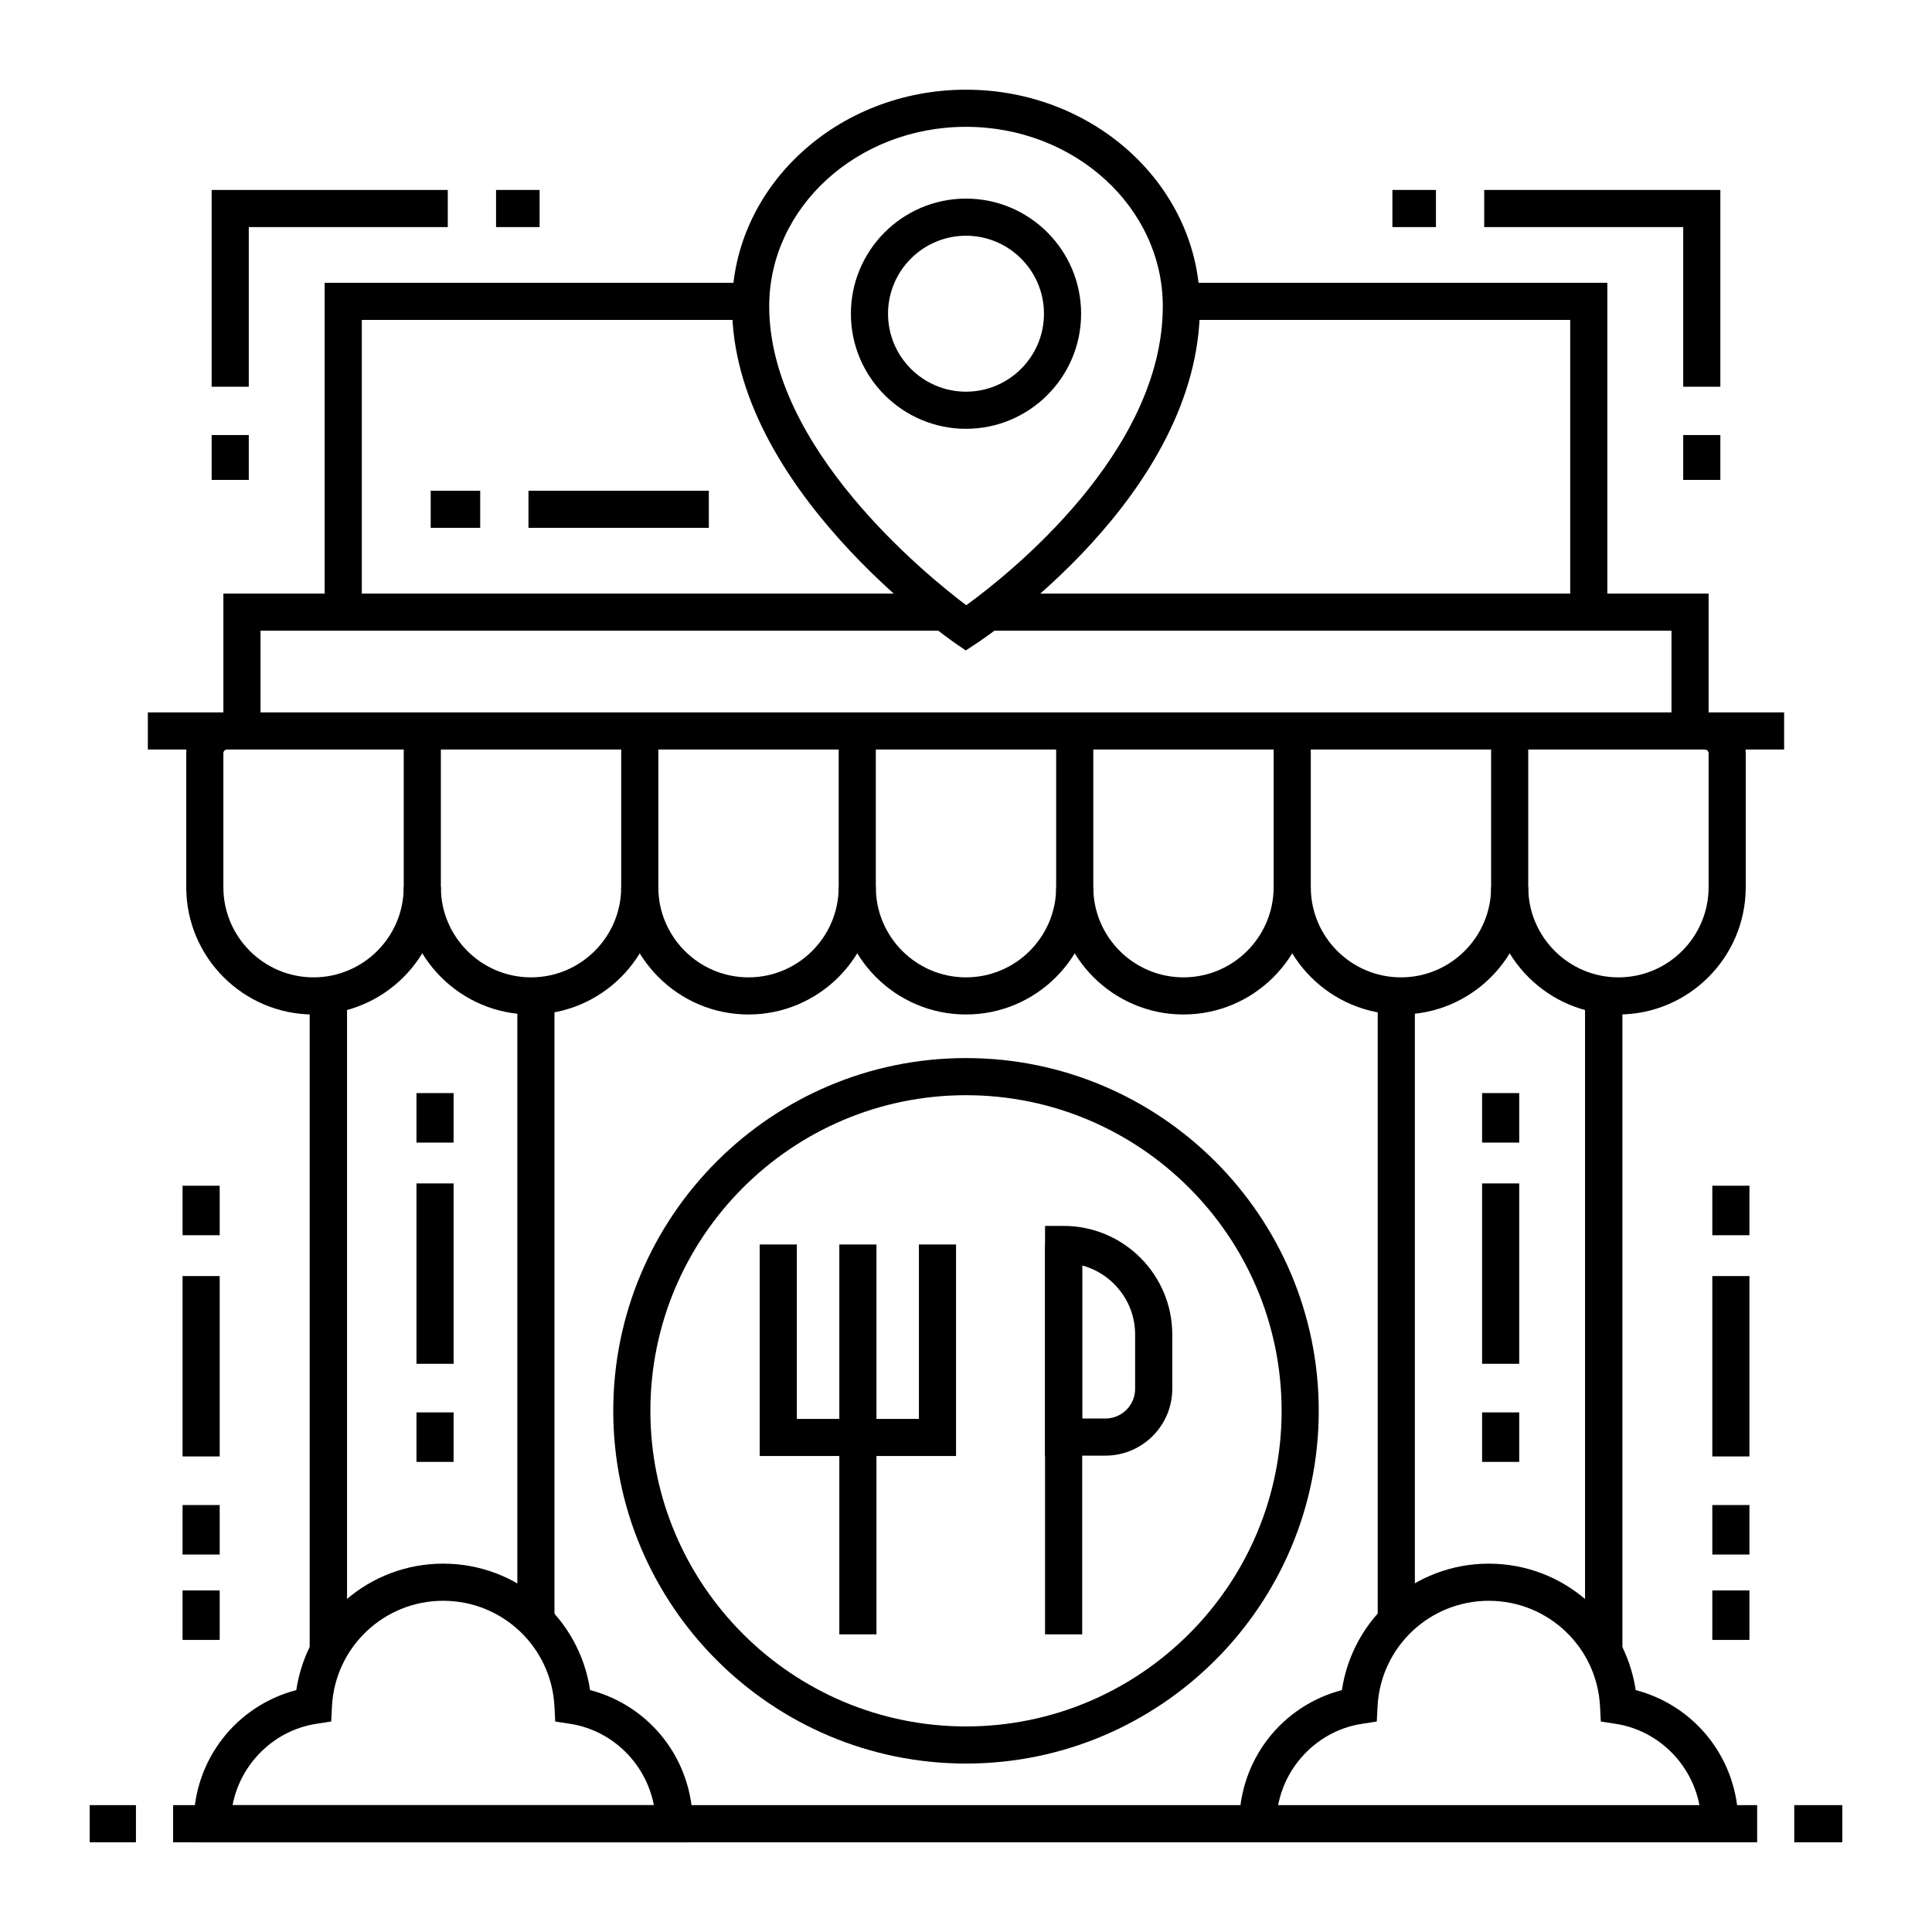 <?xml version="1.0" encoding="UTF-8"?>
<!-- Uploaded to: SVG Repo, www.svgrepo.com, Generator: SVG Repo Mixer Tools -->
<svg fill="#000000" width="800px" height="800px" version="1.1" viewBox="144 144 512 512" xmlns="http://www.w3.org/2000/svg">
 <g>
  <path d="m400 412.85c-18.602 0-33.738-15.133-33.738-33.738v-41.398h9.84v41.398c0 13.176 10.723 23.898 23.898 23.898 13.18 0 23.898-10.723 23.898-23.898h9.84c-0.004 18.602-15.137 33.738-33.738 33.738z"/>
  <path d="m457.63 412.85c-18.602 0-33.738-15.133-33.738-33.738v-41.398h9.84v41.398c0 13.176 10.723 23.898 23.898 23.898 13.18 0 23.898-10.723 23.898-23.898h9.84c0 18.602-15.137 33.738-33.738 33.738z"/>
  <path d="m515.27 412.85c-18.602 0-33.738-15.133-33.738-33.738v-41.398h9.84v41.398c0 13.176 10.723 23.898 23.898 23.898 13.18 0 23.898-10.723 23.898-23.898h9.84c0 18.602-15.133 33.738-33.738 33.738z"/>
  <path d="m572.9 412.85c-18.602 0-33.738-15.133-33.738-33.738v-41.398h9.84v41.398c0 13.176 10.723 23.898 23.898 23.898 13.18 0 23.898-10.723 23.898-23.898v-35.496c0-0.543-0.441-0.984-0.984-0.984v-9.84c5.969 0 10.824 4.856 10.824 10.824v35.496c0 18.602-15.137 33.738-33.738 33.738z"/>
  <path d="m342.36 412.85c-18.602 0-33.738-15.133-33.738-33.738v-41.398h9.84v41.398c0 13.176 10.723 23.898 23.898 23.898s23.898-10.723 23.898-23.898h9.84c0 18.602-15.133 33.738-33.738 33.738z"/>
  <path d="m284.73 412.85c-18.602 0-33.738-15.133-33.738-33.738v-41.398h9.84v41.398c0 13.176 10.723 23.898 23.898 23.898 13.18 0 23.898-10.723 23.898-23.898h9.84c0 18.602-15.137 33.738-33.738 33.738z"/>
  <path d="m227.09 412.85c-18.602 0-33.734-15.137-33.734-33.738v-35.496c0-5.969 4.856-10.824 10.824-10.824v9.84c-0.543 0-0.984 0.441-0.984 0.984v35.496c0 13.176 10.723 23.898 23.898 23.898 13.176 0 23.898-10.723 23.898-23.898h9.84c-0.004 18.602-15.137 33.738-33.742 33.738z"/>
  <path d="m183.18 332.79h433.63v9.84h-433.63z"/>
  <path d="m596.8 337.71h-9.84v-26.562h-181.09v-9.84h190.93z"/>
  <path d="m213.04 337.71h-9.84v-36.402h191.16v9.84h-181.32z"/>
  <path d="m239.88 306.23h-9.84v-87.289h112.93v9.84h-103.09z"/>
  <path d="m569.96 306.23h-9.84v-77.449h-103.09v-9.84h112.93z"/>
  <path d="m399.93 316.38-2.723-1.879c-2.418-1.668-59.199-41.379-59.199-89.332 0-31.648 27.809-57.398 61.992-57.398s61.992 25.75 61.992 57.398c0 49.973-56.875 87.809-59.297 89.395zm0.07-138.77c-28.758 0-52.152 21.336-52.152 47.559 0 37.242 41.109 70.836 52.215 79.227 11.125-8.078 52.09-40.461 52.09-79.227 0-26.223-23.395-47.559-52.152-47.559z"/>
  <path d="m400 257.64c-16.82 0-30.504-13.684-30.504-30.504s13.684-30.504 30.504-30.504 30.504 13.684 30.504 30.504-13.684 30.504-30.504 30.504zm0-51.168c-11.395 0-20.664 9.27-20.664 20.664s9.27 20.664 20.664 20.664 20.664-9.27 20.664-20.664-9.273-20.664-20.664-20.664z"/>
  <path d="m619.5 622.38h12.727v9.84h-12.727z"/>
  <path d="m167.77 622.38h12.258v9.84h-12.258z"/>
  <path d="m281.1 407.9h9.84v165.73h-9.84z"/>
  <path d="m226.13 407.65h9.84v173.92h-9.84z"/>
  <path d="m564.08 407.66h9.84v174.01h-9.84z"/>
  <path d="m189.87 622.38h419.79v9.84h-419.79z"/>
  <path d="m226.07 407.66h9.84v174.01h-9.84z"/>
  <path d="m564.08 407.66h9.84v174.01h-9.84z"/>
  <path d="m509.11 407.9h9.84v165.67h-9.84z"/>
  <path d="m327.58 632.22h-132.26v-4.922c0-16.895 11.23-31.227 27.203-35.41 2.84-19.074 19.254-33.508 38.926-33.508s36.086 14.434 38.926 33.508c15.973 4.184 27.203 18.516 27.203 35.41zm-121.95-9.84h111.65c-2.078-10.93-10.922-19.812-22.184-21.551l-3.957-0.609-0.203-4c-0.805-15.699-13.754-27.996-29.48-27.996s-28.676 12.297-29.48 27.996l-0.203 4-3.957 0.609c-11.262 1.738-20.105 10.621-22.184 21.551z"/>
  <path d="m604.67 627.3h-9.84c0-13.098-9.734-24.477-22.645-26.469l-3.957-0.609-0.203-4c-0.805-15.699-13.754-27.996-29.48-27.996-15.723 0-28.676 12.297-29.48 27.996l-0.203 4-3.957 0.609c-12.91 1.992-22.648 13.375-22.648 26.469h-9.84c0-16.895 11.23-31.227 27.203-35.41 2.84-19.074 19.254-33.508 38.926-33.508s36.086 14.434 38.926 33.508c15.969 4.184 27.199 18.512 27.199 35.41z"/>
  <path d="m597.78 482.17h9.84v47.801h-9.84z"/>
  <path d="m597.78 458.23h9.84v13.117h-9.84z"/>
  <path d="m597.78 542.85h9.84v13.117h-9.84z"/>
  <path d="m597.78 565.48h9.84v13.117h-9.84z"/>
  <path d="m536.77 457.62h9.84v47.801h-9.84z"/>
  <path d="m536.77 433.68h9.84v13.117h-9.84z"/>
  <path d="m536.77 518.3h9.84v13.117h-9.84z"/>
  <path d="m254.37 457.62h9.84v47.801h-9.84z"/>
  <path d="m254.37 433.68h9.84v13.117h-9.84z"/>
  <path d="m254.37 518.3h9.84v13.117h-9.84z"/>
  <path d="m192.38 482.17h9.84v47.801h-9.84z"/>
  <path d="m192.38 458.23h9.84v13.117h-9.84z"/>
  <path d="m192.38 542.85h9.84v13.117h-9.84z"/>
  <path d="m192.38 565.48h9.84v13.117h-9.84z"/>
  <path d="m275.46 194.34h11.539v9.84h-11.539z"/>
  <path d="m209.93 246.49h-9.84v-52.148h62.578v9.84h-52.738z"/>
  <path d="m200.09 259.29h9.84v11.891h-9.84z"/>
  <path d="m513 194.34h11.539v9.84h-11.539z"/>
  <path d="m599.91 246.49h-9.84v-42.309h-52.738v-9.84h62.578z"/>
  <path d="m590.07 259.29h9.84v11.891h-9.84z"/>
  <path d="m284.05 274.05h47.801v9.84h-47.801z"/>
  <path d="m258.14 274.05h13.117v9.84h-13.117z"/>
  <path d="m400 611.36c-51.547 0-93.48-41.934-93.48-93.48s41.934-93.48 93.48-93.48 93.48 41.934 93.48 93.48-41.938 93.48-93.48 93.48zm0-177.12c-46.121 0-83.641 37.52-83.641 83.641s37.52 83.641 83.641 83.641 83.641-37.52 83.641-83.641c0-46.117-37.523-83.641-83.641-83.641z"/>
  <path d="m397.36 529.86h-52.031v-56.062h9.84v46.223h32.352v-46.223h9.84z"/>
  <path d="m366.43 473.8h9.84v103.32h-9.84z"/>
  <path d="m420.95 473.8h9.84v103.32h-9.84z"/>
  <path d="m436.95 529.76h-16.004v-60.883h4.922c15.879 0 28.797 12.918 28.797 28.793v14.375c-0.004 9.77-7.949 17.715-17.715 17.715zm-6.164-9.84h6.164c4.34 0 7.871-3.531 7.871-7.871v-14.375c0-8.75-5.961-16.137-14.035-18.309z"/>
 </g>
</svg>